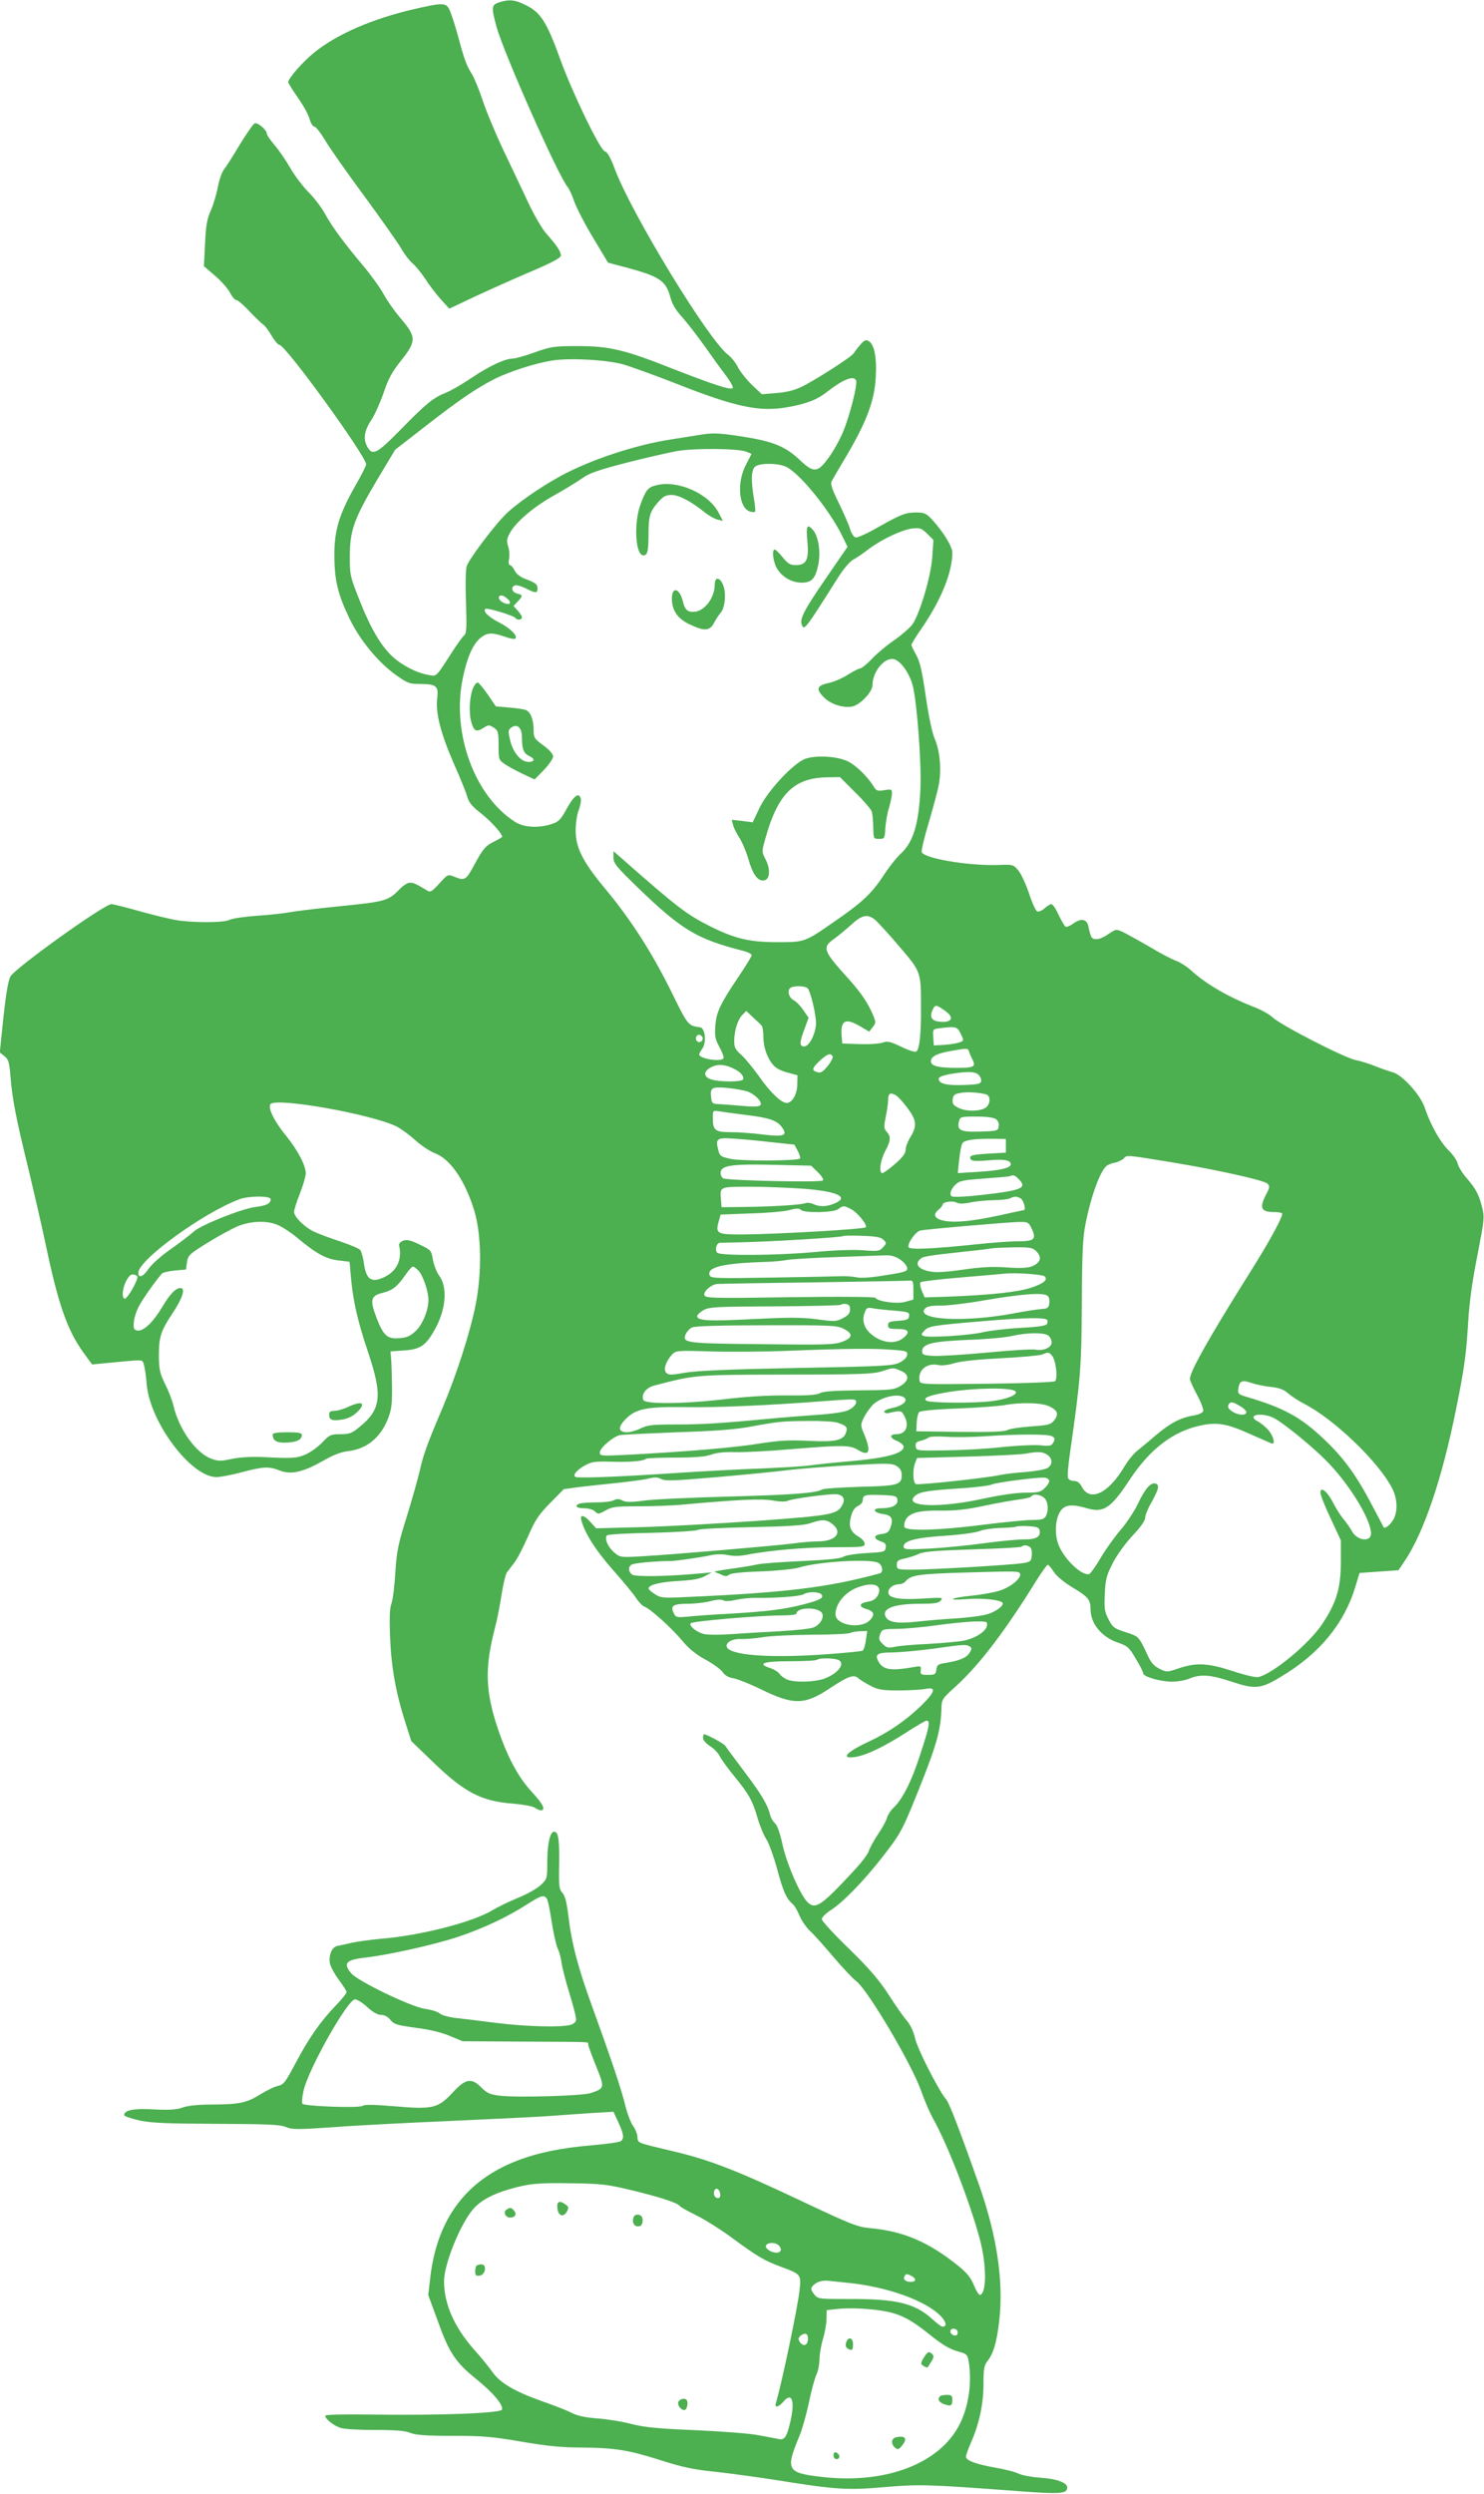 <?xml version="1.0" standalone="no"?>
<!DOCTYPE svg PUBLIC "-//W3C//DTD SVG 20010904//EN"
 "http://www.w3.org/TR/2001/REC-SVG-20010904/DTD/svg10.dtd">
<svg version="1.0" xmlns="http://www.w3.org/2000/svg"
 width="762pt" height="1280pt" viewBox="0 0 762 1280"
 preserveAspectRatio="xMidYMid meet">
<g transform="translate(0,1280) scale(0.1,-0.1)"
fill="#4caf50" stroke="none">
<path d="M2563 12788 c-40 -13 -41 -25 -13 -127 38 -137 319 -769 365 -821 7
-8 23 -42 34 -75 12 -33 55 -117 97 -186 l76 -127 102 -27 c163 -44 196 -67
218 -150 9 -35 27 -66 63 -105 27 -31 79 -98 115 -149 36 -51 84 -118 108
-149 23 -31 39 -59 34 -64 -11 -11 -98 18 -309 100 -247 98 -324 116 -488 116
-120 0 -137 -3 -219 -32 -49 -18 -100 -32 -112 -32 -40 0 -122 -38 -214 -100
-49 -33 -108 -67 -132 -76 -63 -25 -100 -55 -228 -186 -127 -129 -148 -140
-176 -87 -20 40 -13 81 26 139 16 25 43 86 60 135 23 69 43 106 85 159 85 106
85 126 -1 226 -30 36 -68 90 -84 120 -16 30 -61 93 -100 140 -102 121 -165
206 -202 274 -18 33 -56 82 -84 110 -28 28 -70 83 -93 123 -23 40 -59 93 -81
118 -22 26 -40 52 -40 59 0 19 -47 59 -62 53 -7 -2 -41 -51 -76 -108 -34 -57
-71 -115 -82 -129 -11 -14 -25 -54 -31 -89 -7 -36 -23 -90 -36 -120 -20 -45
-26 -78 -30 -172 l-6 -115 57 -49 c32 -27 66 -66 77 -87 11 -21 25 -38 33 -38
7 0 38 -26 68 -59 31 -32 62 -62 70 -67 8 -5 27 -30 42 -56 16 -27 34 -48 41
-48 31 0 445 -571 445 -613 0 -8 -25 -57 -55 -109 -83 -146 -109 -230 -108
-358 0 -127 18 -201 78 -325 52 -109 148 -225 238 -289 59 -42 70 -46 121 -46
86 0 99 -10 91 -73 -9 -75 17 -179 86 -337 33 -74 64 -151 69 -171 8 -27 25
-48 65 -79 56 -43 122 -117 112 -126 -2 -3 -24 -15 -48 -27 -36 -19 -50 -35
-89 -107 -48 -89 -52 -91 -108 -69 -32 13 -33 13 -76 -35 -41 -44 -46 -47 -66
-34 -55 33 -66 38 -86 38 -11 0 -33 -14 -50 -31 -59 -62 -75 -66 -304 -89
-118 -12 -235 -26 -260 -31 -25 -5 -99 -14 -166 -18 -66 -5 -131 -14 -144 -21
-29 -16 -194 -16 -280 -1 -36 7 -120 27 -187 46 -67 19 -131 35 -141 35 -37 0
-499 -331 -519 -372 -13 -27 -25 -104 -43 -281 l-11 -108 24 -19 c21 -17 25
-31 31 -107 10 -117 27 -206 91 -468 29 -121 70 -298 90 -393 63 -300 109
-435 191 -550 l47 -64 63 6 c212 20 193 21 202 -5 5 -13 12 -59 15 -101 16
-196 228 -478 358 -478 21 0 80 11 131 25 110 29 138 31 196 8 58 -22 120 -7
222 51 52 30 91 45 127 49 95 11 166 68 205 166 18 47 22 74 21 166 -1 61 -3
126 -5 145 l-3 35 72 5 c85 6 112 26 162 119 52 99 59 209 15 266 -12 17 -26
53 -31 80 -8 49 -10 50 -68 78 -47 23 -65 27 -85 20 -14 -5 -23 -16 -21 -24
17 -68 -9 -129 -70 -160 -70 -35 -98 -18 -110 65 -4 31 -13 63 -19 71 -6 8
-55 28 -108 46 -53 17 -113 40 -133 50 -48 24 -99 75 -99 100 0 10 13 52 30
94 16 42 30 88 30 103 0 41 -41 119 -100 192 -63 77 -96 145 -81 164 29 35
511 -50 646 -114 22 -11 65 -42 96 -70 31 -28 77 -59 102 -68 80 -30 156 -142
203 -297 36 -123 39 -316 6 -482 -29 -144 -97 -356 -171 -531 -78 -183 -98
-239 -117 -325 -9 -39 -39 -144 -66 -232 -44 -140 -51 -176 -58 -285 -4 -69
-13 -140 -20 -159 -9 -24 -11 -71 -7 -175 7 -158 30 -283 77 -431 l32 -100
109 -105 c164 -159 251 -204 416 -216 48 -4 97 -13 108 -20 11 -8 25 -14 32
-14 27 0 11 33 -46 94 -70 75 -127 182 -176 329 -63 188 -66 309 -15 507 11
41 27 120 35 175 9 55 21 107 28 116 7 9 24 32 38 50 15 19 46 79 70 134 37
85 54 111 114 172 l70 71 80 11 c44 5 132 15 195 21 63 7 134 16 158 22 33 8
49 8 67 -2 20 -11 68 -9 277 9 139 12 305 28 368 36 63 8 210 19 327 26 194
11 214 10 238 -5 17 -11 25 -25 25 -45 0 -51 -17 -56 -214 -61 -100 -3 -187
-9 -193 -13 -30 -19 -150 -28 -479 -37 -193 -5 -391 -14 -439 -21 -68 -9 -92
-8 -110 1 -17 9 -28 9 -43 1 -11 -6 -52 -11 -91 -11 -38 0 -76 -3 -85 -6 -29
-11 -17 -24 23 -24 23 0 46 -7 56 -16 15 -16 19 -15 55 5 33 19 53 21 171 21
74 0 181 4 239 10 266 24 386 30 447 20 39 -7 69 -7 80 -1 18 9 198 34 242 33
37 0 53 -22 38 -51 -26 -53 -47 -57 -442 -86 -203 -14 -472 -29 -597 -32
l-227 -6 -28 31 c-33 38 -57 43 -48 10 20 -70 73 -153 161 -253 53 -60 108
-126 121 -147 14 -21 33 -40 42 -43 28 -9 136 -106 191 -171 35 -43 72 -73
121 -100 39 -21 79 -50 90 -65 12 -18 31 -28 57 -32 21 -4 84 -29 141 -57 166
-81 223 -80 352 6 95 63 123 73 147 51 9 -8 37 -25 62 -38 38 -20 60 -24 145
-24 55 0 117 4 138 8 57 12 49 -16 -25 -88 -78 -75 -165 -135 -266 -182 -118
-55 -150 -91 -69 -79 57 9 148 53 260 125 52 34 99 61 105 61 20 0 14 -32 -33
-174 -44 -137 -91 -230 -138 -274 -14 -13 -28 -35 -32 -49 -3 -14 -23 -51 -44
-82 -21 -31 -43 -70 -49 -88 -5 -17 -37 -59 -69 -94 -173 -187 -204 -209 -244
-173 -37 33 -108 195 -130 294 -13 60 -27 101 -39 113 -11 9 -23 30 -26 45
-12 50 -46 107 -134 223 -48 64 -91 122 -96 130 -8 12 -95 59 -109 59 -3 0 -5
-9 -5 -19 0 -11 15 -28 35 -41 20 -12 43 -36 51 -53 9 -18 43 -64 75 -103 75
-92 93 -124 119 -214 12 -41 33 -91 46 -110 12 -19 37 -87 54 -150 31 -115 47
-152 79 -180 10 -8 26 -35 36 -60 10 -25 35 -61 55 -80 21 -19 74 -79 119
-132 45 -53 99 -111 120 -127 60 -48 283 -425 330 -559 17 -48 44 -112 61
-142 76 -135 190 -430 241 -620 35 -130 36 -276 2 -287 -6 -2 -20 20 -32 49
-16 40 -36 64 -79 99 -153 124 -285 180 -457 195 -63 6 -98 20 -350 139 -329
156 -477 213 -658 255 -192 46 -181 41 -184 75 -1 16 -12 42 -24 58 -11 16
-29 63 -39 105 -20 82 -70 231 -169 504 -73 200 -106 327 -122 462 -9 73 -17
107 -31 122 -17 19 -19 36 -17 145 2 131 -4 169 -26 169 -21 0 -35 -64 -35
-159 0 -83 0 -83 -36 -117 -20 -18 -73 -47 -118 -65 -44 -18 -101 -46 -126
-61 -99 -61 -366 -130 -570 -147 -58 -5 -127 -15 -155 -21 -27 -7 -60 -14 -73
-16 -28 -6 -45 -47 -38 -90 4 -17 24 -55 46 -84 22 -30 40 -58 40 -63 0 -6
-26 -38 -58 -71 -78 -82 -139 -169 -206 -297 -50 -94 -60 -107 -87 -113 -17
-3 -57 -22 -89 -42 -74 -46 -110 -53 -246 -54 -74 0 -126 -5 -155 -15 -34 -12
-68 -14 -149 -10 -104 6 -154 -4 -152 -30 0 -5 36 -17 79 -27 63 -13 140 -16
396 -17 262 -1 324 -4 354 -16 34 -14 59 -14 248 -1 115 9 377 22 580 31 204
9 433 20 510 25 77 6 186 13 242 17 l103 6 25 -54 c28 -61 31 -82 13 -97 -7
-5 -74 -15 -148 -21 -162 -14 -278 -38 -387 -80 -260 -101 -407 -298 -443
-593 l-11 -96 50 -136 c58 -161 90 -209 198 -296 84 -68 137 -130 131 -155 -4
-19 -318 -31 -670 -26 -146 2 -238 0 -238 -6 0 -17 46 -53 81 -63 19 -6 98
-10 177 -10 104 0 152 -4 179 -15 27 -11 78 -15 215 -15 154 0 205 -4 355 -30
130 -22 207 -30 301 -30 175 -1 246 -12 410 -64 116 -37 170 -49 289 -61 80
-9 227 -29 327 -45 288 -46 348 -50 541 -33 179 15 218 14 699 -22 202 -15
236 -12 236 20 0 25 -57 45 -138 50 -43 3 -93 12 -110 20 -17 9 -70 23 -118
31 -102 18 -154 37 -154 57 0 8 12 41 26 73 42 95 64 198 64 299 0 77 3 96 20
118 31 39 48 96 61 208 23 202 -12 438 -105 700 -96 272 -152 418 -168 436
-37 42 -148 260 -159 312 -8 35 -24 69 -42 91 -17 18 -59 79 -95 135 -50 77
-97 131 -203 235 -77 74 -139 142 -139 151 0 10 21 31 48 48 61 39 170 151
266 275 94 121 100 132 199 381 78 197 97 269 101 373 1 52 2 53 78 122 120
110 252 284 412 543 27 42 52 77 56 77 4 0 19 -17 32 -38 16 -23 54 -54 101
-82 75 -45 87 -60 87 -111 0 -72 59 -142 142 -169 48 -17 56 -24 90 -82 21
-34 38 -68 38 -75 0 -17 87 -43 147 -43 30 0 70 7 91 16 57 24 108 20 216 -16
122 -40 150 -38 256 27 196 117 323 272 380 462 l21 69 100 7 100 7 28 42
c101 146 197 430 269 792 42 207 51 277 61 444 6 98 21 208 47 337 35 181 37
196 25 245 -18 69 -32 97 -80 152 -22 25 -42 58 -46 74 -3 16 -24 46 -46 68
-43 41 -95 134 -123 219 -21 65 -116 170 -166 183 -19 5 -60 19 -89 31 -30 12
-75 26 -100 31 -57 11 -382 178 -425 218 -17 16 -58 39 -91 52 -137 53 -251
119 -330 191 -22 20 -56 41 -75 48 -19 6 -80 38 -135 71 -55 32 -117 66 -137
76 -37 17 -37 17 -76 -9 -41 -29 -76 -35 -88 -15 -4 7 -10 28 -14 48 -7 44
-36 51 -80 20 -16 -12 -34 -19 -39 -15 -5 3 -21 30 -35 60 -14 30 -30 55 -37
55 -7 0 -23 -10 -35 -21 -13 -12 -30 -19 -38 -16 -8 3 -27 45 -42 92 -16 47
-40 100 -55 118 -26 31 -27 31 -110 28 -150 -4 -374 34 -386 66 -3 8 13 76 36
151 22 76 46 164 52 197 14 77 5 173 -21 233 -13 29 -31 113 -46 216 -19 131
-30 180 -49 214 -14 25 -25 48 -25 53 0 4 25 46 57 91 97 143 153 282 153 382
0 32 -47 108 -108 174 -26 27 -37 32 -75 32 -58 0 -80 -9 -199 -76 -53 -31
-105 -54 -114 -52 -10 2 -22 20 -29 43 -6 22 -33 82 -58 134 -33 67 -44 98
-37 110 4 9 42 74 84 144 98 169 137 274 143 392 6 101 -8 169 -37 185 -15 8
-23 4 -44 -21 -14 -16 -29 -36 -33 -43 -11 -18 -208 -144 -271 -173 -33 -16
-79 -27 -126 -30 l-74 -6 -51 48 c-27 26 -59 66 -71 89 -11 23 -34 52 -51 65
-99 73 -493 719 -581 951 -24 64 -39 90 -53 94 -24 7 -165 297 -229 474 -70
193 -101 240 -179 277 -54 27 -83 29 -134 13z m637 -1858 c41 -12 166 -57 278
-101 297 -117 419 -143 558 -120 104 18 159 39 212 81 82 64 137 85 148 57 8
-21 -33 -182 -67 -263 -17 -41 -51 -102 -75 -134 -56 -77 -76 -78 -148 -10
-73 69 -136 95 -296 120 -111 17 -146 19 -200 11 -36 -6 -112 -18 -170 -27
-180 -28 -409 -104 -560 -186 -110 -60 -239 -150 -291 -205 -62 -64 -179 -221
-192 -257 -6 -17 -8 -91 -4 -187 4 -136 3 -160 -11 -171 -8 -7 -37 -47 -63
-88 -82 -127 -76 -121 -117 -114 -61 10 -137 49 -187 95 -60 56 -113 146 -171
294 -45 113 -48 125 -48 215 0 141 22 199 149 412 l84 140 148 115 c177 138
265 198 358 246 81 41 214 83 300 97 93 14 278 4 365 -20z m632 -448 l27 -11
-29 -57 c-48 -91 -37 -221 21 -239 11 -4 23 -4 26 -1 3 2 0 34 -6 69 -15 89
-14 143 5 161 20 20 112 21 157 2 68 -28 226 -221 293 -359 l26 -53 -112 -163
c-110 -160 -135 -207 -123 -237 12 -32 18 -24 184 239 29 46 62 85 80 95 17 9
54 34 82 56 69 51 168 97 222 104 39 4 47 1 76 -27 l32 -32 -6 -87 c-6 -96
-62 -286 -101 -345 -12 -17 -53 -53 -91 -80 -39 -26 -91 -70 -117 -97 -26 -28
-54 -50 -61 -50 -7 0 -35 -15 -63 -32 -27 -18 -71 -37 -99 -43 -61 -13 -67
-31 -25 -73 35 -36 98 -56 145 -48 41 8 105 75 105 110 0 67 58 140 106 134
37 -4 88 -77 103 -146 22 -105 43 -397 37 -522 -8 -179 -37 -273 -101 -331
-21 -19 -62 -71 -91 -116 -59 -89 -108 -135 -252 -234 -150 -104 -149 -104
-292 -104 -141 0 -217 18 -345 82 -119 60 -170 99 -447 343 l-48 42 0 -33 c0
-29 15 -47 123 -152 227 -219 304 -266 545 -327 23 -6 42 -16 42 -22 0 -5 -31
-56 -69 -112 -93 -138 -113 -180 -118 -251 -4 -51 -1 -67 21 -108 15 -27 24
-53 21 -58 -13 -20 -125 -2 -125 20 0 4 7 17 16 29 23 33 15 106 -11 110 -63
9 -62 8 -149 185 -98 198 -205 365 -335 522 -119 142 -156 216 -155 305 0 36
7 83 16 104 8 21 13 47 10 58 -9 34 -36 14 -72 -52 -30 -55 -41 -67 -75 -78
-68 -23 -144 -19 -190 10 -208 132 -327 456 -269 736 21 104 50 171 87 205 36
31 61 33 128 10 26 -10 51 -14 55 -10 14 13 -25 53 -82 82 -56 29 -85 57 -72
70 8 8 146 -34 154 -46 8 -13 34 -11 34 3 0 6 -10 22 -22 35 l-21 23 21 23
c28 30 28 33 -3 41 -27 7 -34 33 -11 42 8 3 32 -4 55 -15 50 -26 61 -26 61 -2
0 23 -9 30 -65 51 -25 10 -45 26 -53 43 -7 15 -18 27 -24 27 -6 0 -8 13 -4 33
3 18 1 47 -5 64 -8 25 -7 38 7 64 30 58 120 135 226 195 57 32 123 72 148 90
36 26 83 42 225 79 99 25 216 52 260 60 91 16 314 14 357 -3z m-1214 -770 c5
-16 -20 -15 -43 1 -27 20 -10 43 18 24 11 -7 23 -19 25 -25z m1874 -1631 c13
-11 69 -71 123 -135 114 -133 114 -131 114 -311 1 -149 -8 -225 -26 -232 -7
-3 -42 9 -77 26 -54 26 -68 29 -93 21 -16 -6 -70 -10 -119 -8 l-89 3 -3 34
c-8 85 18 100 95 54 l46 -27 18 23 c17 21 17 25 3 59 -27 65 -61 115 -126 188
-132 145 -138 162 -75 206 18 13 56 44 85 70 57 53 85 59 124 29z m-344 -354
c15 -18 42 -133 42 -177 0 -51 -34 -120 -60 -120 -26 0 -26 18 1 90 l21 57
-27 39 c-14 21 -37 45 -51 52 -26 14 -34 56 -11 65 25 10 75 7 85 -6z m703
-113 c54 -37 37 -66 -34 -56 -34 5 -44 25 -29 58 14 30 17 30 63 -2z m-939
-79 c4 -5 8 -32 8 -60 0 -55 26 -120 59 -149 11 -11 42 -25 68 -31 l48 -13 -1
-45 c0 -51 -26 -97 -54 -97 -29 0 -86 55 -145 140 -30 41 -69 89 -89 107 -30
26 -36 38 -36 70 0 54 18 111 42 135 l20 20 36 -34 c20 -18 40 -37 44 -43z
m1021 -40 c17 -35 17 -36 -6 -44 -13 -5 -48 -11 -78 -13 l-54 -3 -3 42 c-3 40
-2 42 30 46 87 11 93 9 111 -28z m-1327 -16 c10 -17 -13 -36 -27 -22 -12 12
-4 33 11 33 5 0 12 -5 16 -11z m1370 -76 c3 -10 10 -26 15 -35 22 -43 14 -48
-82 -48 -92 0 -129 10 -129 34 0 24 31 40 99 52 90 16 91 16 97 -3z m-701 -23
c4 -6 -7 -28 -24 -49 -23 -29 -36 -38 -51 -34 -34 9 -32 20 7 57 39 37 57 44
68 26z m-504 -66 c33 -16 52 -40 44 -54 -8 -13 -123 -13 -164 1 -41 14 -40 42
2 63 34 17 72 14 118 -10z m1254 -30 c9 -9 15 -24 13 -33 -3 -13 -19 -17 -91
-19 -88 -3 -127 7 -127 32 0 9 21 17 58 24 89 15 129 14 147 -4z m-1182 -87
c40 -18 71 -52 62 -68 -6 -8 -31 -10 -94 -4 -47 4 -102 8 -121 9 -31 1 -35 5
-38 29 -7 56 1 61 83 54 41 -4 90 -13 108 -20z m1220 -13 c28 -8 22 -58 -8
-72 -36 -17 -101 -15 -136 4 -24 12 -30 21 -27 42 2 22 9 28 38 33 34 7 96 3
133 -7z m-464 -4 c10 -5 37 -34 59 -64 49 -64 52 -94 17 -151 -14 -22 -25 -52
-25 -66 0 -18 -15 -38 -54 -72 -30 -26 -59 -47 -65 -47 -20 0 -11 64 14 112
29 55 31 75 8 100 -15 17 -15 26 -5 77 7 31 12 69 12 82 0 38 10 45 39 29z
m-775 -101 c122 -14 164 -28 190 -62 33 -45 13 -52 -98 -39 -52 7 -126 12
-165 12 -80 0 -91 10 -91 75 0 36 1 37 33 32 17 -3 77 -11 131 -18z m1290 -22
c11 -8 17 -23 14 -37 -3 -23 -6 -24 -94 -27 -102 -3 -121 6 -110 52 6 24 9 25
89 25 53 0 90 -5 101 -13z m-1157 -118 l122 -13 18 -33 c9 -18 14 -35 11 -38
-12 -13 -303 -14 -357 -2 -50 11 -56 15 -63 46 -15 57 -7 64 75 58 39 -2 127
-10 194 -18z m1208 -19 l0 -35 -87 -5 c-89 -5 -105 -10 -93 -30 5 -8 30 -10
85 -5 85 8 120 2 120 -20 0 -19 -56 -32 -174 -39 l-98 -6 7 68 c4 37 11 75 16
84 10 18 59 25 164 24 l60 -1 0 -35z m860 -86 c223 -37 467 -91 483 -108 13
-13 12 -20 -7 -56 -36 -70 -26 -90 43 -90 18 0 36 -3 39 -7 9 -9 -66 -147
-168 -308 -203 -323 -305 -503 -305 -541 0 -9 17 -46 37 -83 20 -37 34 -74 31
-83 -4 -9 -25 -18 -49 -22 -67 -11 -119 -38 -195 -102 -38 -33 -82 -69 -97
-81 -16 -13 -45 -48 -64 -80 -82 -138 -177 -182 -218 -103 -11 21 -23 30 -41
30 -13 0 -27 7 -30 15 -4 8 1 66 10 128 54 377 59 435 61 767 1 262 5 341 19
410 29 145 75 270 108 297 7 6 27 14 45 17 17 4 37 14 44 22 14 18 16 17 254
-22z m-1825 -50 c21 -21 31 -37 25 -42 -12 -11 -495 0 -512 11 -7 5 -13 17
-13 27 0 40 53 48 290 42 l175 -4 35 -34z m1030 -34 c42 -42 22 -55 -120 -74
-103 -13 -181 -20 -217 -17 -21 2 -14 36 12 61 22 21 39 24 147 32 68 5 128
10 133 12 19 8 25 6 45 -14z m-1108 -50 c177 -13 242 -43 163 -76 -41 -17 -75
-18 -109 -3 -14 7 -33 8 -43 4 -20 -8 -178 -18 -328 -19 l-100 -1 -3 39 c-6
67 -8 66 150 66 79 0 200 -5 270 -10z m-2732 -54 c0 -22 -21 -33 -79 -40 -71
-9 -278 -92 -316 -126 -16 -15 -70 -56 -118 -90 -49 -34 -99 -79 -114 -101
-27 -41 -53 -51 -53 -21 0 66 334 309 520 378 49 18 160 18 160 0z m3851 4
c15 -9 29 -60 16 -60 -2 0 -54 -11 -116 -25 -138 -30 -225 -40 -286 -31 -54 9
-69 31 -37 57 12 9 22 22 22 27 0 14 52 22 73 10 12 -6 35 -6 68 1 28 6 80 11
117 12 37 0 76 4 87 9 27 12 33 12 56 0z m-871 -55 c33 -17 84 -80 76 -93 -6
-10 -466 -36 -638 -37 -125 0 -134 5 -119 62 l11 40 152 6 c84 2 175 10 201
17 36 10 51 10 60 1 17 -17 168 -14 191 4 25 19 30 19 66 0z m-2936 -85 c23
-11 64 -38 91 -61 97 -81 147 -109 211 -117 l59 -7 7 -80 c11 -123 35 -227 89
-387 74 -221 66 -291 -45 -381 -39 -32 -51 -37 -98 -37 -49 0 -56 -3 -92 -41
-21 -23 -59 -50 -85 -62 -47 -21 -70 -22 -226 -14 -56 2 -114 -1 -155 -10 -58
-12 -70 -12 -107 2 -78 30 -164 151 -192 270 -6 28 -26 78 -43 112 -26 52 -31
75 -32 135 -1 106 8 135 69 227 53 80 69 131 42 131 -25 0 -55 -31 -95 -99
-47 -78 -95 -123 -126 -119 -18 3 -21 9 -19 40 1 21 12 57 24 80 17 36 86 133
121 173 5 5 35 12 66 15 l57 5 5 37 c5 35 11 42 105 100 55 34 125 72 155 85
71 29 158 31 214 3z m3863 -14 c26 -55 15 -66 -69 -66 -40 0 -135 -7 -210 -15
-230 -24 -344 -29 -352 -16 -10 16 34 80 59 86 28 7 440 42 503 44 50 1 53 0
69 -33z m-761 -58 c17 -16 17 -19 -2 -39 -18 -20 -25 -21 -104 -15 -50 4 -151
0 -245 -9 -190 -18 -486 -20 -502 -4 -13 13 -5 48 11 51 6 0 58 2 116 3 146 3
514 25 520 32 3 2 46 3 97 1 71 -2 96 -7 109 -20z m784 -58 c33 -33 24 -61
-25 -80 -20 -7 -63 -9 -127 -4 -73 5 -132 2 -226 -12 -93 -13 -140 -15 -172
-8 -53 11 -72 36 -48 60 17 17 29 19 258 44 52 5 104 12 115 14 11 2 62 4 113
5 80 1 95 -2 112 -19z m-699 -43 c19 -12 35 -32 37 -43 3 -18 -8 -22 -111 -38
-69 -12 -126 -16 -148 -11 -19 4 -50 6 -69 6 -19 -1 -180 -4 -358 -7 -293 -5
-323 -4 -328 11 -16 42 67 62 281 69 44 1 96 6 115 10 19 4 134 11 255 15 121
4 236 9 256 9 23 1 48 -6 70 -21z m-2471 -59 c22 -24 50 -106 50 -148 0 -53
-29 -125 -64 -159 -27 -26 -45 -35 -83 -38 -63 -6 -83 11 -118 100 -37 96 -32
117 28 132 53 13 77 32 119 93 16 23 33 42 38 42 5 0 19 -10 30 -22z m3214
-28 c18 -18 -4 -36 -69 -58 -70 -23 -203 -37 -423 -46 l-124 -4 -15 35 c-8 20
-11 39 -6 43 4 4 96 15 203 24 107 9 211 18 230 20 52 6 194 -4 204 -14z
m-4659 0 c8 -14 -54 -122 -66 -115 -26 17 11 125 42 125 10 0 21 -5 24 -10z
m3985 -70 l0 -49 -42 -12 c-44 -12 -141 2 -153 21 -3 5 -188 7 -439 3 -393 -6
-433 -5 -439 10 -7 19 35 56 67 58 11 1 233 5 491 8 259 4 480 8 493 9 20 2
22 -2 22 -48z m688 -29 c8 -5 12 -21 10 -37 -3 -26 -7 -29 -43 -32 -22 -2 -85
-11 -140 -22 -251 -47 -504 -34 -456 24 10 12 31 16 82 16 37 0 132 11 211 25
205 35 310 43 336 26z m-1013 -71 c0 -18 -9 -30 -36 -44 -34 -18 -42 -19 -136
-6 -80 10 -142 10 -323 1 -230 -12 -290 -9 -290 15 0 7 15 21 33 31 28 16 68
18 365 19 183 1 336 5 340 8 3 4 15 6 27 4 14 -2 20 -10 20 -28z m228 -6 c72
-6 78 -9 75 -28 -3 -18 -11 -21 -55 -24 -45 -3 -53 -6 -53 -23 0 -16 7 -19 50
-19 54 0 65 -14 32 -43 -43 -39 -118 -30 -174 21 -32 30 -43 68 -28 106 9 25
14 28 43 22 17 -3 67 -9 110 -12z m783 -47 c4 -3 4 -12 1 -20 -4 -10 -38 -16
-134 -21 -70 -4 -157 -14 -193 -22 -68 -17 -280 -30 -307 -20 -14 6 -14 8 2
26 23 25 40 28 301 50 211 18 317 20 330 7z m-1046 -45 c51 -25 50 -47 -4 -67
-41 -16 -82 -17 -415 -13 -397 4 -410 6 -389 53 6 13 20 28 32 33 13 7 155 11
381 11 324 1 364 -1 395 -17z m1053 -36 c9 -7 17 -23 17 -35 0 -26 -42 -45
-83 -37 -16 3 -128 -3 -248 -15 -121 -11 -245 -19 -277 -17 -49 3 -57 6 -57
23 0 39 50 51 232 59 92 3 195 12 228 20 79 18 166 19 188 2z m-799 -73 c71
-5 77 -8 74 -27 -2 -13 -18 -28 -40 -39 -33 -16 -87 -19 -525 -27 -351 -7
-512 -14 -573 -24 -73 -13 -87 -13 -99 -1 -16 16 -3 58 30 94 19 20 26 21 192
16 95 -3 276 -2 402 3 307 12 447 13 539 5z m818 -30 c20 -24 31 -118 15 -131
-7 -5 -157 -11 -352 -13 -323 -4 -340 -3 -343 14 -11 55 37 95 97 82 17 -4 51
0 83 10 33 10 124 19 239 25 102 5 197 14 210 19 33 13 34 13 51 -6z m-776
-78 c46 -19 43 -51 -5 -79 -30 -18 -54 -20 -210 -21 -124 -1 -183 -5 -200 -14
-17 -10 -67 -13 -171 -12 -93 1 -209 -6 -316 -19 -213 -25 -412 -27 -421 -4
-11 29 14 62 54 73 213 56 209 56 678 57 374 0 448 3 490 16 64 21 60 21 101
3z m1898 -82 c44 -5 67 -13 90 -33 17 -15 54 -39 81 -53 152 -77 386 -300 454
-436 27 -53 29 -119 5 -160 -15 -26 -43 -48 -49 -39 -1 2 -27 52 -59 112 -81
155 -146 244 -246 339 -121 115 -207 162 -400 219 -39 11 -45 17 -42 37 5 44
18 51 65 35 23 -8 68 -18 101 -21z m-1310 -23 c16 -16 -41 -40 -120 -50 -89
-12 -317 -10 -337 2 -18 12 5 24 77 38 134 27 357 33 380 10z m-574 -30 c26
-16 -2 -43 -56 -55 -27 -5 -47 -15 -44 -20 3 -6 12 -9 20 -7 68 15 68 15 85
-17 25 -49 6 -91 -42 -91 -37 0 -36 -19 2 -34 19 -8 35 -22 35 -30 0 -35 -90
-59 -290 -76 -69 -6 -158 -15 -199 -21 -41 -5 -151 -11 -245 -15 -94 -3 -297
-14 -451 -24 -236 -16 -440 -25 -492 -21 -27 2 -11 30 32 56 42 24 53 26 143
24 98 -3 167 3 179 15 3 3 70 6 148 6 102 0 155 4 186 15 28 10 71 15 124 13
44 -1 172 5 285 15 269 22 305 22 346 -4 57 -35 68 -9 33 77 -21 49 -21 52 -4
88 10 21 31 50 46 66 39 39 126 61 159 40z m-247 -16 c11 -11 -5 -35 -36 -50
-19 -10 -78 -19 -165 -25 -74 -5 -185 -14 -246 -20 -245 -23 -337 -29 -474
-29 -123 0 -148 -3 -182 -20 -22 -11 -53 -20 -70 -20 -45 0 -49 25 -9 66 53
55 109 66 307 63 151 -3 414 8 702 30 147 11 166 12 173 5z m2007 -61 c0 -16
-34 -17 -63 -2 -30 16 -38 31 -25 46 8 10 18 9 49 -9 22 -12 39 -28 39 -35z
m-1010 29 c41 -20 48 -40 22 -72 -17 -21 -31 -24 -118 -30 -55 -4 -110 -12
-122 -19 -15 -8 -89 -11 -244 -9 l-223 3 2 44 c1 24 7 49 13 55 6 6 87 14 198
18 103 4 210 12 237 17 88 16 196 13 235 -7z m1143 -55 c49 -21 224 -164 300
-247 109 -118 207 -283 207 -350 0 -45 -72 -37 -98 12 -9 17 -29 45 -43 62
-15 17 -38 54 -53 83 -30 59 -66 88 -66 53 0 -12 24 -72 53 -133 l52 -112 0
-110 c0 -135 -23 -211 -97 -321 -66 -99 -249 -251 -325 -270 -13 -4 -68 9
-132 30 -129 42 -187 45 -277 15 -62 -21 -63 -21 -100 -3 -28 14 -44 32 -61
69 -46 99 -45 97 -113 119 -59 19 -67 25 -88 66 -20 39 -23 56 -19 130 3 74 8
94 40 157 22 43 64 101 102 142 40 42 65 77 65 91 0 12 13 46 29 74 40 71 46
95 26 102 -24 10 -55 -24 -91 -101 -18 -38 -58 -99 -89 -135 -31 -36 -77 -100
-103 -144 -25 -43 -52 -80 -58 -83 -36 -14 -130 75 -159 150 -22 58 -16 137
12 175 23 31 59 34 134 12 85 -25 123 0 216 141 106 162 226 254 369 284 85
18 136 9 257 -46 51 -22 98 -43 105 -46 22 -9 13 34 -14 67 -15 17 -39 37 -56
46 -57 30 9 48 75 21z m-2232 -28 c45 -15 52 -23 44 -48 -13 -43 -54 -52 -193
-45 -103 5 -152 2 -259 -15 -125 -20 -373 -41 -680 -57 -128 -6 -133 -6 -133
13 0 22 66 79 101 88 13 3 146 9 294 15 193 6 301 14 380 29 143 26 159 28
296 29 65 1 131 -3 150 -9z m1100 -69 c16 -9 17 -14 8 -32 -10 -18 -17 -20
-66 -15 -30 3 -119 -1 -197 -9 -77 -9 -208 -16 -291 -17 -148 -2 -150 -2 -153
20 -3 17 3 24 25 29 15 4 34 11 41 17 7 5 44 7 90 4 42 -3 129 -2 192 2 173
12 329 12 351 1z m-23 -96 c28 -20 28 -50 0 -68 -13 -7 -63 -16 -111 -20 -49
-3 -107 -10 -130 -15 -65 -15 -419 -53 -434 -47 -15 6 -18 72 -4 109 l10 25
258 7 c142 4 276 11 298 15 64 12 89 11 113 -6z m9 -131 c3 -7 -7 -24 -21 -38
-22 -22 -33 -25 -100 -25 -47 0 -130 -12 -218 -31 -216 -47 -398 -43 -356 8
22 26 58 33 221 44 88 5 169 15 180 21 20 10 233 38 271 35 11 -1 21 -7 23
-14z m-779 -100 c4 -27 -28 -43 -84 -43 -49 0 -39 -23 12 -30 43 -6 53 -25 35
-72 -7 -20 -18 -27 -42 -30 -43 -4 -47 -23 -9 -37 25 -8 31 -15 28 -33 -3 -22
-9 -23 -98 -28 -54 -3 -106 -11 -120 -19 -17 -10 -83 -16 -215 -22 -104 -5
-208 -12 -230 -18 -22 -5 -83 -15 -135 -22 -52 -7 -88 -14 -80 -16 8 -3 25 -9
37 -15 16 -8 26 -8 37 1 9 8 69 14 163 17 81 3 168 12 193 19 102 32 368 47
410 25 22 -12 27 -49 8 -54 -268 -73 -482 -99 -1003 -122 -109 -5 -123 -4
-152 15 -18 11 -33 25 -33 29 0 19 60 34 155 39 72 4 110 11 135 25 l35 19
-55 -5 c-166 -16 -340 -19 -355 -6 -23 19 -19 49 8 54 33 8 142 16 185 15 24
-1 169 20 217 31 25 5 57 5 82 0 27 -6 61 -6 95 1 120 23 302 39 451 39 144 0
157 1 157 18 0 10 -14 26 -31 36 -43 25 -53 53 -39 105 7 28 19 45 36 53 13 6
24 19 24 28 0 28 11 31 95 28 74 -3 80 -5 83 -25z m754 10 c20 -18 24 -64 8
-94 -9 -15 -22 -19 -68 -19 -31 0 -147 -11 -256 -25 -229 -29 -394 -33 -402
-11 -3 8 0 24 6 36 20 37 69 50 182 48 76 -1 134 6 223 25 66 14 146 28 178
32 31 4 60 11 63 16 9 15 46 10 66 -8z m-1088 -134 c55 -43 18 -89 -74 -89
-30 0 -89 -5 -130 -11 -97 -12 -610 -56 -765 -65 -120 -7 -120 -7 -152 20 -32
27 -51 72 -36 87 5 5 109 11 232 13 123 3 228 10 235 15 6 5 128 11 271 14
197 4 271 9 305 20 61 21 83 21 114 -4z m1064 -32 c7 -34 -17 -47 -82 -47 -34
0 -127 -9 -207 -20 -79 -11 -204 -23 -276 -27 -121 -6 -133 -5 -133 11 0 29
62 45 212 55 80 5 158 16 178 24 19 8 68 15 109 16 41 1 77 4 80 7 3 2 30 4
61 2 43 -2 56 -7 58 -21z m-50 -86 c8 -5 12 -22 10 -42 -3 -32 -6 -34 -48 -41
-59 -9 -463 -33 -565 -33 -78 0 -80 1 -80 25 0 20 6 25 40 32 22 5 55 15 73
24 26 12 89 17 277 23 135 4 248 10 251 14 10 9 26 9 42 -2z m-50 -138 c7 -23
-53 -71 -109 -87 -30 -9 -94 -20 -142 -25 -111 -11 -130 -26 -22 -17 74 6 167
-3 182 -18 13 -12 -32 -47 -78 -60 -26 -8 -97 -17 -156 -21 -59 -3 -152 -11
-206 -17 -103 -11 -149 -3 -161 29 -16 40 49 63 180 63 73 0 94 3 105 17 13
15 6 16 -86 10 -123 -8 -178 1 -183 27 -5 23 23 46 54 46 12 0 28 7 35 16 26
31 66 37 299 44 282 8 282 8 288 -7z m-729 -67 c17 -21 -6 -65 -38 -72 -43 -9
-51 -13 -51 -23 0 -6 11 -13 25 -17 43 -11 50 -30 21 -59 -47 -47 -176 -25
-176 31 0 55 51 116 117 139 49 18 88 18 102 1z m-290 -39 c13 -17 -10 -29
-96 -51 -94 -24 -178 -35 -358 -46 -93 -5 -198 -12 -232 -16 -61 -5 -63 -5
-75 21 -16 36 0 45 77 45 33 0 84 6 112 13 33 9 57 10 68 4 10 -5 34 -4 64 3
26 6 74 11 106 10 106 -1 224 8 242 19 26 15 79 13 92 -2z m-2 -90 c19 -19 0
-60 -36 -77 -14 -8 -92 -16 -176 -21 -82 -4 -195 -11 -251 -15 -55 -4 -116 -4
-136 0 -38 7 -84 44 -71 56 10 11 356 40 464 40 48 0 79 4 79 10 0 30 99 35
127 7z m851 -69 c-4 -29 -57 -64 -117 -77 -26 -5 -108 -13 -182 -17 -74 -3
-152 -10 -174 -15 -35 -7 -43 -5 -63 15 -19 19 -21 27 -13 49 10 26 14 27 83
28 40 0 132 8 203 18 72 10 161 19 198 20 65 1 68 0 65 -21z m-622 -75 c-3
-26 -11 -50 -17 -54 -6 -3 -95 -12 -197 -19 -285 -20 -483 -4 -500 38 -8 23
28 43 73 41 22 -1 72 3 110 9 39 7 151 12 250 13 99 0 189 4 200 9 11 5 35 9
54 9 l34 1 -7 -47z m533 -32 c12 -8 12 -13 -2 -35 -17 -25 -53 -39 -129 -51
-31 -5 -37 -10 -40 -33 -3 -24 -7 -27 -43 -27 -36 0 -40 2 -37 24 2 21 -1 23
-30 17 -126 -22 -164 -16 -188 29 -19 36 -5 45 73 45 40 1 133 9 207 19 162
23 171 23 189 12z m-681 -67 c49 -14 10 -71 -67 -99 -50 -17 -147 -20 -187 -5
-15 6 -34 19 -41 30 -7 10 -29 24 -49 30 -69 23 -34 35 104 35 71 0 134 3 138
8 9 8 70 9 102 1z m-1491 -1226 c6 -7 17 -61 26 -121 9 -59 23 -120 30 -135 8
-15 17 -47 20 -72 3 -25 22 -98 42 -163 20 -64 35 -125 33 -134 -2 -10 -14
-20 -28 -24 -49 -14 -231 -9 -382 10 -84 11 -180 22 -213 26 -33 4 -68 14 -78
23 -9 8 -43 19 -74 23 -72 10 -344 141 -379 182 -44 52 -28 70 71 81 122 14
359 67 478 107 131 44 254 102 356 168 69 44 83 48 98 29z m-921 -558 c29 -26
53 -40 71 -40 17 0 35 -9 48 -26 18 -22 33 -27 130 -40 71 -9 133 -24 175 -42
l65 -27 310 -2 c365 -2 335 0 335 -14 0 -6 18 -56 41 -112 45 -113 45 -114
-31 -139 -41 -13 -367 -23 -459 -13 -54 6 -68 12 -98 41 -52 53 -82 48 -149
-25 -75 -80 -102 -87 -297 -70 -109 9 -153 10 -166 2 -19 -12 -295 -2 -308 11
-4 4 -2 32 5 64 21 106 227 472 265 472 11 0 39 -18 63 -40z m1354 -939 c150
-36 240 -66 250 -81 3 -6 42 -27 86 -49 43 -21 126 -73 184 -116 129 -95 166
-117 254 -149 99 -37 100 -39 92 -116 -8 -81 -92 -483 -122 -582 -8 -27 14
-22 40 9 42 48 58 4 36 -97 -19 -84 -30 -102 -59 -97 -14 3 -62 12 -106 20
-44 9 -190 20 -325 26 -195 8 -261 15 -325 31 -44 12 -123 25 -175 29 -66 5
-108 14 -137 30 -24 12 -93 39 -154 60 -137 49 -212 93 -251 149 -16 23 -58
75 -94 115 -101 114 -154 234 -154 350 0 88 84 296 151 372 37 42 99 76 183
100 100 29 146 34 321 31 153 -2 184 -6 305 -35z m458 -19 c2 -14 -2 -22 -11
-22 -17 0 -26 19 -19 38 7 19 27 9 30 -16z m300 -264 c19 -19 14 -38 -11 -38
-30 0 -62 24 -53 38 9 16 49 15 64 0z m683 -158 c26 -15 24 -30 -5 -30 -27 0
-41 14 -31 30 8 13 12 12 36 0z m-326 -35 c200 -20 398 -91 475 -170 29 -30
34 -55 9 -55 -5 0 -28 17 -52 39 -89 81 -183 104 -425 103 -162 0 -162 0 -182
25 -16 21 -18 29 -8 41 19 22 49 32 88 27 19 -2 62 -7 95 -10z m195 -147 c71
-13 129 -43 209 -107 82 -66 117 -87 167 -100 37 -10 42 -15 48 -49 17 -106 1
-226 -44 -318 -100 -205 -379 -313 -709 -275 -182 21 -189 35 -115 213 13 31
35 108 48 171 13 63 31 127 39 143 8 16 14 50 15 76 0 26 8 73 18 105 9 32 18
78 18 103 l1 45 55 6 c66 7 174 2 250 -13z m365 -98 c3 -5 4 -14 0 -20 -8 -13
-35 -1 -35 16 0 16 26 19 35 4z m-767 -51 c-4 -28 -26 -31 -42 -6 -9 15 -7 21
8 33 24 17 39 5 34 -27z"/>
<path d="M3371 10310 c-43 -10 -54 -23 -81 -95 -37 -97 -28 -265 14 -265 21 0
26 23 26 110 0 91 7 115 50 164 26 29 39 36 69 36 37 0 102 -34 173 -92 18
-14 46 -30 61 -34 l29 -7 -21 40 c-50 99 -210 171 -320 143z"/>
<path d="M4146 10020 c8 -94 -5 -120 -62 -120 -27 0 -39 8 -65 40 -18 22 -36
40 -41 40 -16 0 -8 -65 12 -98 27 -44 76 -72 126 -72 52 0 71 20 86 94 13 65
0 147 -29 178 -29 32 -35 20 -27 -62z"/>
<path d="M3670 9800 c0 -70 -55 -140 -110 -140 -32 0 -44 13 -54 55 -17 68
-56 77 -56 13 0 -61 30 -104 93 -133 73 -35 102 -33 123 8 9 17 24 41 34 52
23 26 30 101 13 143 -17 42 -43 43 -43 2z"/>
<path d="M2431 9273 c-20 -43 -25 -128 -11 -178 14 -49 26 -54 65 -29 23 15
27 15 50 0 23 -15 25 -23 25 -91 0 -70 1 -75 29 -94 16 -12 57 -34 92 -51 l64
-30 48 49 c26 27 47 58 47 69 0 13 -19 34 -50 57 -47 34 -50 40 -50 80 0 50
-15 91 -39 101 -9 4 -47 10 -85 13 l-70 6 -40 59 c-23 33 -46 61 -52 63 -6 2
-16 -9 -23 -24z m249 -256 c0 -61 9 -83 36 -96 32 -14 31 -31 -2 -31 -39 0
-79 47 -94 109 -12 49 -11 55 5 67 30 22 55 1 55 -49z"/>
<path d="M4135 8906 c-62 -23 -195 -166 -236 -254 l-34 -72 -54 7 -54 6 7 -26
c3 -15 18 -43 31 -64 14 -20 35 -69 47 -109 23 -82 49 -117 81 -112 31 4 34
58 8 108 -20 39 -20 39 -1 107 64 230 147 312 319 314 l64 1 78 -78 c44 -43
82 -88 85 -98 4 -11 7 -47 8 -81 1 -59 1 -60 30 -60 28 0 29 2 32 55 2 30 10
78 19 105 8 28 15 61 15 73 0 22 -3 23 -39 17 -36 -6 -41 -4 -57 22 -30 48
-87 104 -129 125 -52 27 -164 34 -220 14z"/>
<path d="M1785 5579 c-22 -10 -52 -19 -67 -19 -21 0 -28 -5 -28 -19 0 -28 15
-34 65 -26 28 4 55 16 75 35 54 50 31 65 -45 29z"/>
<path d="M1400 5438 c1 -32 20 -43 71 -41 53 2 79 15 79 39 0 11 -18 14 -75
14 -53 0 -75 -4 -75 -12z"/>
<path d="M2862 1468 c4 -40 31 -49 49 -17 10 19 9 25 -7 36 -31 23 -46 16 -42
-19z"/>
<path d="M2601 1461 c-19 -12 -6 -41 18 -41 26 0 36 17 21 35 -14 17 -20 18
-39 6z"/>
<path d="M3263 1433 c-7 -3 -13 -15 -13 -28 0 -24 16 -35 38 -28 6 3 12 15 12
28 0 24 -16 35 -37 28z"/>
<path d="M2447 1173 c-4 -3 -7 -17 -7 -30 0 -20 5 -24 23 -21 30 4 39 58 9 58
-10 0 -22 -3 -25 -7z"/>
<path d="M3483 474 c-7 -19 20 -49 36 -40 6 4 11 18 11 32 0 17 -5 24 -20 24
-11 0 -23 -7 -27 -16z"/>
<path d="M4345 779 c-5 -14 -2 -25 6 -30 23 -15 29 -10 29 21 0 35 -25 41 -35
9z"/>
<path d="M4746 705 c-9 -13 -16 -28 -16 -34 0 -8 31 -25 34 -19 1 2 9 15 18
29 13 20 14 29 5 38 -16 16 -23 14 -41 -14z"/>
<path d="M4827 503 c-15 -14 -6 -32 22 -41 34 -12 41 -8 41 25 0 19 -5 23 -28
23 -16 0 -32 -3 -35 -7z"/>
<path d="M4603 293 c-27 -5 -30 -34 -7 -54 14 -11 19 -10 35 10 30 36 19 53
-28 44z"/>
<path d="M4280 200 c0 -11 7 -20 15 -20 8 0 15 6 15 14 0 8 -7 16 -15 20 -10
4 -15 -1 -15 -14z"/>
<path d="M2130 12754 c-215 -49 -400 -129 -517 -224 -59 -48 -133 -132 -133
-152 0 -5 23 -41 50 -80 28 -39 55 -89 60 -110 6 -21 17 -38 24 -38 8 0 32
-31 55 -69 22 -38 112 -166 200 -285 88 -120 174 -242 191 -271 17 -30 44 -65
59 -77 15 -13 45 -49 66 -81 20 -32 57 -79 80 -105 l42 -46 129 61 c71 33 200
91 287 128 113 48 157 72 157 84 0 20 -22 53 -73 110 -22 24 -63 94 -94 160
-30 64 -88 186 -129 272 -40 85 -88 200 -106 255 -18 54 -43 115 -55 134 -29
47 -39 74 -74 205 -17 61 -37 120 -45 133 -18 28 -39 27 -174 -4z"/>
</g>
</svg>
